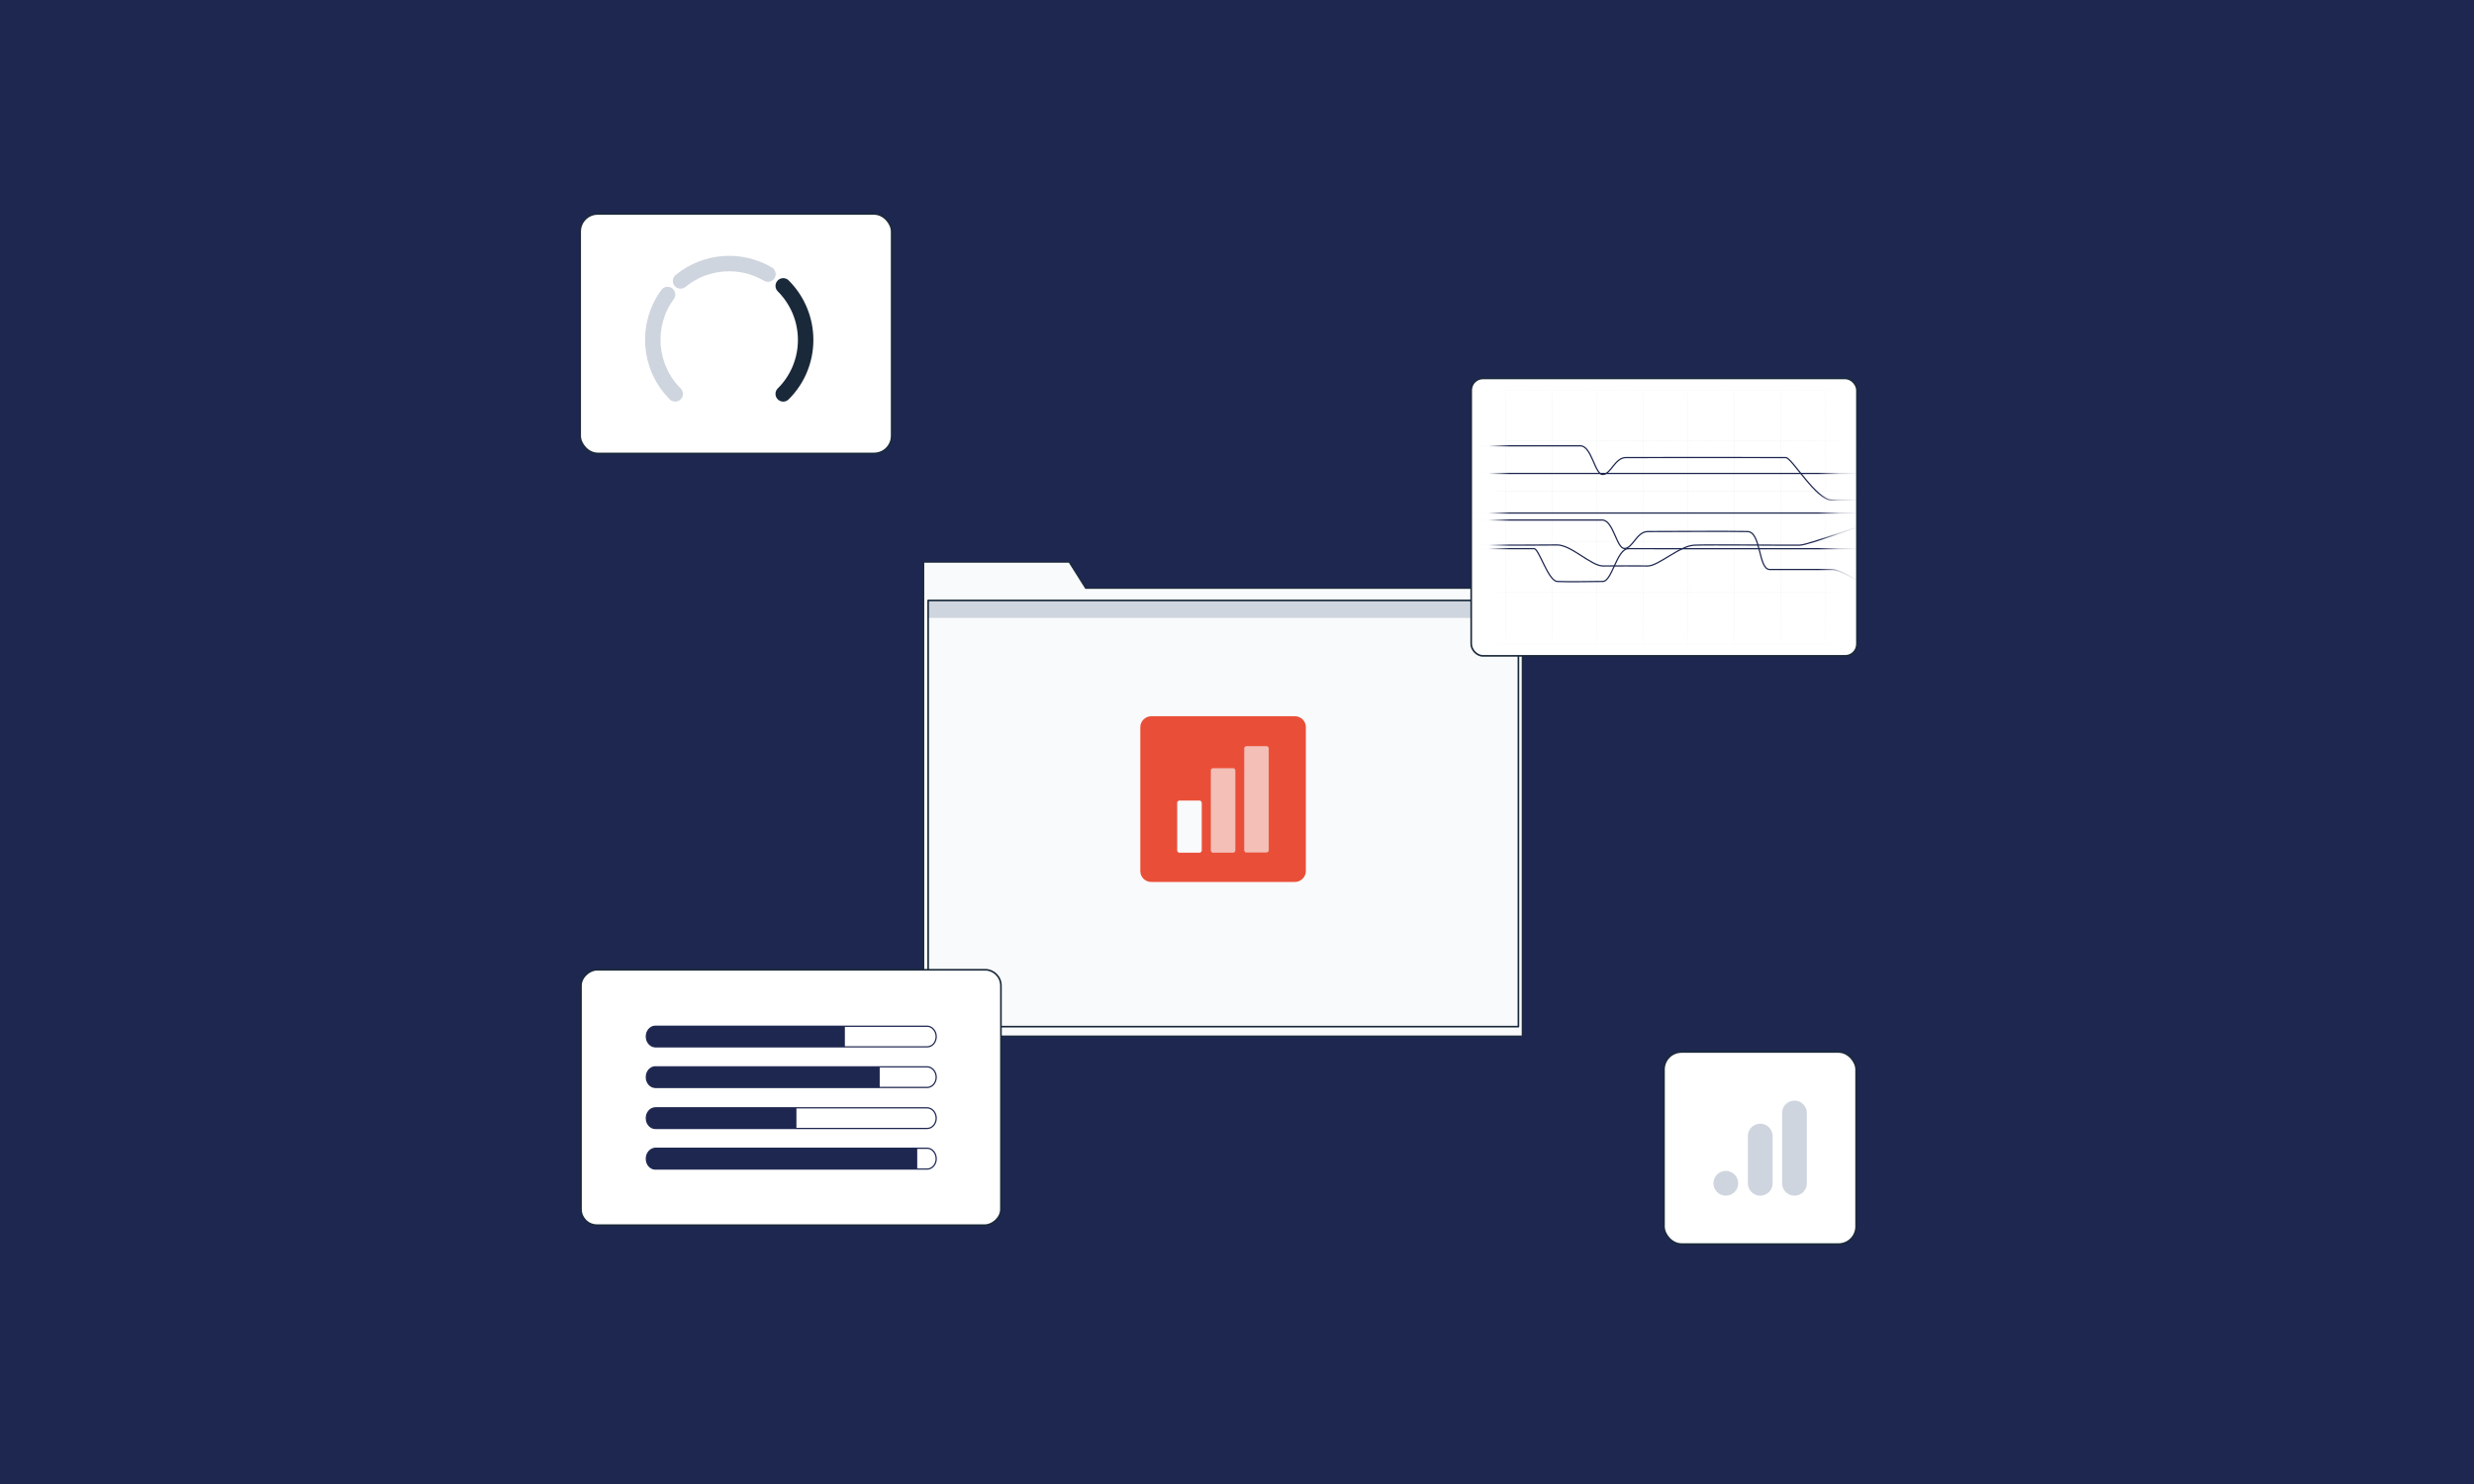 <?xml version="1.0" encoding="UTF-8"?>
<svg id="Layer_1" data-name="Layer 1" xmlns="http://www.w3.org/2000/svg" xmlns:xlink="http://www.w3.org/1999/xlink" viewBox="0 0 120 72">
  <defs>
    <style>
      .cls-1, .cls-2, .cls-3, .cls-4, .cls-5, .cls-6, .cls-7, .cls-8, .cls-9 {
        fill: none;
      }

      .cls-10 {
        mask: url(#mask);
      }

      .cls-11, .cls-2, .cls-12, .cls-13, .cls-8 {
        stroke: #1a293a;
      }

      .cls-11, .cls-12 {
        fill: #fff;
        stroke-width: .08px;
      }

      .cls-2 {
        stroke-linejoin: round;
        stroke-width: .08px;
      }

      .cls-2, .cls-3, .cls-5, .cls-6, .cls-7, .cls-8, .cls-9 {
        stroke-linecap: round;
      }

      .cls-14 {
        fill: #d9d9d9;
      }

      .cls-12, .cls-13, .cls-4, .cls-5, .cls-6, .cls-8 {
        stroke-miterlimit: 10;
      }

      .cls-3, .cls-5, .cls-6, .cls-7 {
        stroke: #cfd5de;
      }

      .cls-3, .cls-7 {
        stroke-width: .01px;
      }

      .cls-13 {
        stroke-width: .06px;
      }

      .cls-13, .cls-15 {
        fill: #f9fafb;
      }

      .cls-4 {
        stroke-width: .06px;
      }

      .cls-4, .cls-9 {
        stroke: #1e2750;
      }

      .cls-5 {
        stroke-width: 1.2px;
      }

      .cls-6, .cls-8 {
        stroke-width: .75px;
      }

      .cls-7 {
        stroke-dasharray: .04 .04;
      }

      .cls-16 {
        clip-path: url(#clippath-1);
      }

      .cls-17 {
        clip-path: url(#clippath-3);
      }

      .cls-18 {
        clip-path: url(#clippath-4);
      }

      .cls-19 {
        clip-path: url(#clippath-2);
      }

      .cls-20 {
        clip-path: url(#clippath-5);
      }

      .cls-21 {
        fill: #e94f38;
      }

      .cls-22 {
        fill: #1e2750;
      }

      .cls-23 {
        opacity: .65;
      }

      .cls-24 {
        fill: #f9fafb;
      }

      .cls-9 {
        stroke-width: .06px;
      }

      .cls-25 {
        clip-path: url(#clippath);
      }

      .cls-26 {
        fill: #cfd5de;
      }
    </style>
    <clipPath id="clippath">
      <rect class="cls-1" x="45.02" y="29.13" width="28.63" height="20.68"/>
    </clipPath>
    <clipPath id="clippath-1">
      <rect class="cls-1" x="55.31" y="34.75" width="8.03" height="8.05"/>
    </clipPath>
    <clipPath id="clippath-2">
      <rect class="cls-1" x="55.31" y="34.75" width="8.03" height="8.05"/>
    </clipPath>
    <clipPath id="clippath-3">
      <rect class="cls-1" x="55.31" y="34.75" width="8.03" height="8.05"/>
    </clipPath>
    <clipPath id="clippath-4">
      <rect class="cls-1" x="58.72" y="37.27" width="1.19" height="4.1"/>
    </clipPath>
    <clipPath id="clippath-5">
      <rect class="cls-1" x="60.35" y="36.2" width="1.19" height="5.16"/>
    </clipPath>
    <mask id="mask" x="65.7" y="18.92" width="30.24" height="12.34" maskUnits="userSpaceOnUse">
      <g id="mask0_841_14013" data-name="mask0 841 14013">
        <rect class="cls-14" x="72.69" y="18.94" width="16.24" height="12.31"/>
      </g>
    </mask>
  </defs>
  <rect class="cls-22" x="0" y="0" width="120" height="72"/>
  <g>
    <g>
      <g>
        <polygon class="cls-13" points="52.66 28.54 51.86 27.27 44.8 27.27 44.8 28.54 44.8 29 44.8 50.27 73.84 50.27 73.84 28.54 52.66 28.54"/>
        <rect class="cls-15" x="45.02" y="29.13" width="28.63" height="20.68"/>
        <g class="cls-25">
          <rect class="cls-26" x="44.9" y="28.85" width="28.78" height="1.13"/>
        </g>
        <rect class="cls-2" x="45.02" y="29.13" width="28.63" height="20.68"/>
      </g>
      <g id="PS_icon">
        <g class="cls-16">
          <g class="cls-19">
            <g class="cls-17">
              <path class="cls-21" d="M62.81,34.75h-6.97c-.29,0-.53.24-.53.53v6.98c0,.3.24.53.53.53h6.97c.29,0,.53-.24.53-.53v-6.98c0-.3-.24-.53-.53-.53"/>
              <g class="cls-23">
                <g class="cls-18">
                  <path class="cls-24" d="M59.83,37.27h-1.01s-.09.04-.09.09v3.92s.04.09.09.09h1.01s.09-.04.09-.09v-3.92s-.04-.09-.09-.09"/>
                </g>
              </g>
              <path class="cls-24" d="M58.2,38.84h-1.01s-.09.04-.09.09v2.35s.04.09.09.09h1.01s.09-.04.09-.09v-2.35s-.04-.09-.09-.09"/>
              <g class="cls-23">
                <g class="cls-20">
                  <path class="cls-24" d="M61.45,36.2h-1.01s-.09.04-.09.09v4.98s.04.09.09.09h1.01s.09-.04.09-.09v-4.98s-.04-.09-.09-.09"/>
                </g>
              </g>
            </g>
          </g>
        </g>
      </g>
    </g>
    <g>
      <rect class="cls-12" x="32.18" y="43.07" width="12.39" height="20.37" rx=".77" ry=".77" transform="translate(91.62 14.87) rotate(90)"/>
      <g>
        <path class="cls-4" d="M44.97,50.79h-13.18c-.24,0-.44-.23-.44-.5h0c0-.28.2-.5.44-.5h13.18c.24,0,.44.23.44.5h0c0,.28-.19.5-.44.5,0,0,0,0,0,0h0Z"/>
        <path class="cls-22" d="M40.98,50.79h-9.19c-.24,0-.44-.23-.44-.5h0c0-.28.2-.5.44-.5h9.19v1.01Z"/>
        <path class="cls-4" d="M44.97,52.76h-13.18c-.24,0-.44-.22-.44-.5,0,0,0,0,0,0h0c0-.28.2-.5.44-.5,0,0,0,0,0,0h13.18c.24,0,.44.23.44.5h0c0,.28-.2.5-.44.5h0Z"/>
        <path class="cls-22" d="M42.67,52.76h-10.88c-.24,0-.44-.22-.44-.5,0,0,0,0,0,0h0c0-.28.2-.5.44-.5,0,0,0,0,0,0h10.88v1.01Z"/>
        <path class="cls-4" d="M44.97,54.75h-13.18c-.24,0-.44-.22-.44-.5,0,0,0,0,0,0h0c0-.28.2-.5.44-.5h13.18c.24,0,.44.23.44.5,0,0,0,0,0,0h0c0,.28-.2.5-.44.5h0Z"/>
        <path class="cls-22" d="M38.63,54.75h-6.84c-.24,0-.44-.22-.44-.5,0,0,0,0,0,0h0c0-.28.2-.5.44-.5h6.84v1.01Z"/>
        <path class="cls-4" d="M44.97,56.72h-13.18c-.24,0-.44-.22-.44-.5h0c0-.28.2-.5.44-.51h13.18c.24,0,.44.23.44.51h0c0,.28-.2.5-.44.5h0Z"/>
        <path class="cls-22" d="M44.49,56.72h-12.7c-.24,0-.44-.22-.44-.5h0c0-.28.2-.5.44-.51h12.7v1.01Z"/>
      </g>
    </g>
    <g>
      <rect class="cls-11" x="71.36" y="18.36" width="18.71" height="13.46" rx=".57" ry=".57"/>
      <g class="cls-10">
        <g>
          <g>
            <path class="cls-7" d="M65.71,18.93h30.22"/>
            <path class="cls-7" d="M65.71,21.38h30.22"/>
            <path class="cls-7" d="M65.71,23.84h30.22"/>
            <path class="cls-7" d="M65.71,26.29h30.22"/>
            <path class="cls-7" d="M65.71,28.75h30.22"/>
            <path class="cls-3" d="M65.71,31.25h30.22"/>
            <path class="cls-7" d="M75.27,18.93v12.32"/>
            <path class="cls-7" d="M79.69,18.93v12.32"/>
            <path class="cls-7" d="M77.45,18.93v12.32"/>
            <path class="cls-7" d="M73.02,18.93v12.32"/>
            <path class="cls-7" d="M81.88,18.93v12.32"/>
            <path class="cls-7" d="M84.12,18.93v12.32"/>
            <path class="cls-7" d="M86.37,18.93v12.32"/>
            <path class="cls-7" d="M88.55,18.93v12.32"/>
          </g>
          <g>
            <path class="cls-9" d="M66.68,26.44s8.17.02,8.84,0c.67-.02,1.66,1.02,2.23,1.02.56,0,1.66-.01,2.17,0s1.56-.99,2.27-1.01c.7-.03,4.57.01,5.09,0,.51-.01,3.22-1.11,3.79-1.1.57.01,4.43,0,4.43,0"/>
            <path class="cls-9" d="M66.68,26.62s7.27,0,7.73,0c.24,0,.68,1.56,1.12,1.59.44.03,1.75,0,2.21,0,.46,0,.68-1.6,1.25-1.59.57.01,3.18,0,16.49,0"/>
            <path class="cls-9" d="M66.68,21.63s9.42,0,9.97,0c.56,0,.7,1.4,1.09,1.39.4-.01.58-.8,1.11-.82.23,0,6.78-.01,7.77,0,.29,0,1.49,2.09,2.24,2.06.26,0,1.12-.01,2.15-.01.34,0,.69-1.11,1.06-1.12.37,0,1.51,0,1.84,0,.32,0,.37,1.11.71,1.12.34,0,.87.01.87.01"/>
            <path class="cls-9" d="M66.68,24.89h28.81"/>
            <path class="cls-9" d="M66.68,22.97h28.81"/>
            <path class="cls-9" d="M66.67,25.23s10.49,0,11.04,0c.55,0,.7,1.4,1.09,1.38.4-.01.58-.8,1.11-.82.23,0,4.19-.02,4.85,0,.67.01.52,1.84,1.08,1.84.56,0,2.85,0,3,0,.49-.03,1.89.99,2.28,1,.38.01,4.34,0,4.34,0"/>
          </g>
        </g>
      </g>
    </g>
    <g>
      <rect class="cls-12" x="28.14" y="10.38" width="15.11" height="11.62" rx=".85" ry=".85"/>
      <path class="cls-8" d="M37.99,13.87c1.45,1.45,1.45,3.8,0,5.24"/>
      <path class="cls-6" d="M33.01,13.63c1.22-1,2.92-1.11,4.24-.33"/>
      <path class="cls-6" d="M32.75,19.11c-1.31-1.31-1.44-3.37-.37-4.82"/>
    </g>
    <g>
      <rect class="cls-12" x="80.71" y="51.04" width="9.32" height="9.32" rx=".85" ry=".85"/>
      <g>
        <line class="cls-5" x1="87.04" y1="54" x2="87.04" y2="57.41"/>
        <line class="cls-5" x1="85.38" y1="55.12" x2="85.38" y2="57.41"/>
        <line class="cls-5" x1="83.71" y1="57.41" x2="83.71" y2="57.41"/>
      </g>
    </g>
  </g>
</svg>